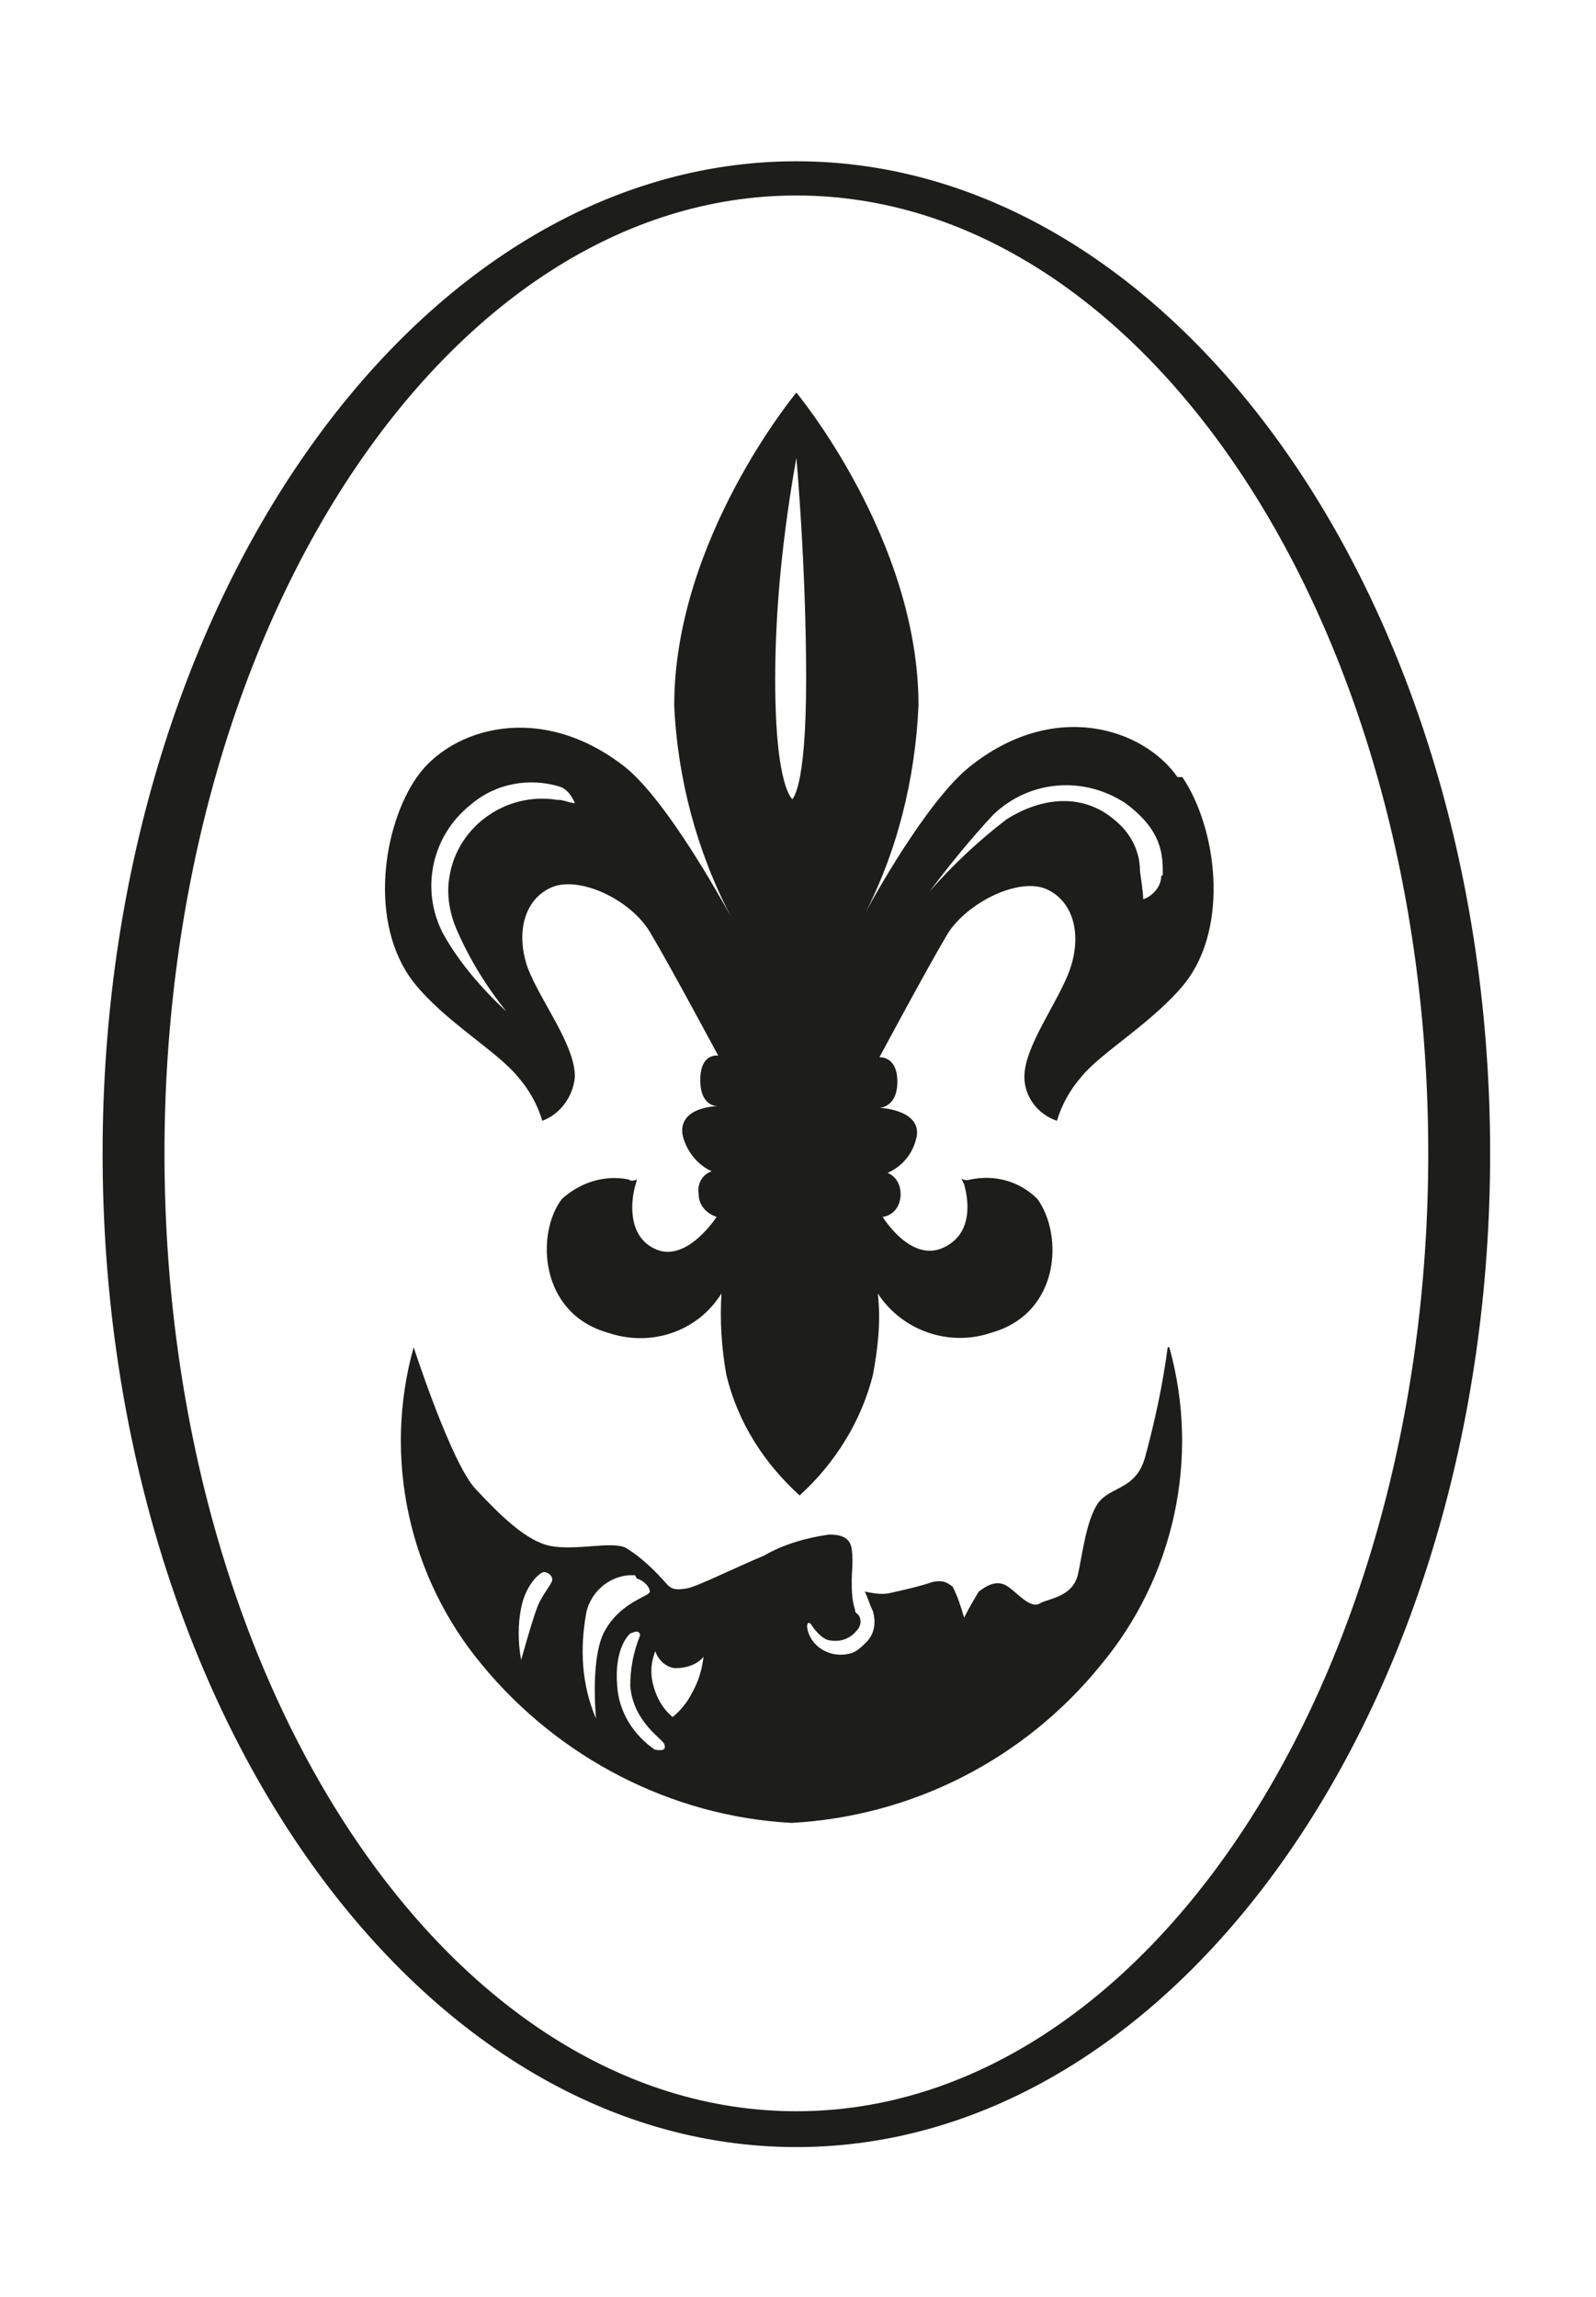 <?xml version="1.0" encoding="UTF-8"?>
<svg id="Capa_1" xmlns="http://www.w3.org/2000/svg" version="1.1" viewBox="0 0 98 141">
  <!-- Generator: Adobe Illustrator 29.1.0, SVG Export Plug-In . SVG Version: 2.1.0 Build 142)  -->
  <defs>
    <style>
      .st0 {
        fill: #1d1d1b;
      }
    </style>
  </defs>
  <path class="st0" d="M33.4,96.5c-.2,0-1.1.7-1.4,2.2-.2,1-.2,2.1,0,3.2,0,0,.8-2.9,1.1-3.5.4-.8.9-1.3.8-1.5,0-.2-.3-.4-.5-.4M39,96.7c-1.4-.1-2.7.9-3,2.3-.4,2.2-.3,4.4.6,6.5,0,0-.4-3.9.6-5.5,1-1.7,2.7-2,2.7-2.3s-.4-.7-.8-.8M38.8,100.2c-.2.1-1.1,1-.9,3.3.1,1.6,1,3,2.3,3.9.5.1.7,0,.6-.3,0-.3-1.9-1.3-2.1-3.6,0-1.1.2-2.1.6-3.1,0-.3-.3-.3-.6-.1M40.3,101.2c-.3.7-.4,1.4-.2,2.2.2.8.6,1.5,1.2,2,.5-.4.9-.9,1.2-1.5.4-.7.6-1.4.7-2.2-.4.5-1.1.7-1.7.7-.6,0-1.2-.6-1.3-1.2h0ZM71.8,82.7c1.9,6.8.3,14.1-4.2,19.5-4.7,5.8-11.6,9.3-19,9.7-7.4-.4-14.3-4-19-9.7-4.5-5.4-6.1-12.7-4.2-19.5,0,0,2.3,7.1,3.8,8.7,1.5,1.6,3.1,3.2,4.6,3.5,1.6.3,3.7-.3,4.6.1,1,.6,1.8,1.4,2.6,2.3.3.3.6.3,1.2.2.6-.1,3-1.3,4.7-2,1.2-.7,2.6-1.1,4-1.3.8,0,1.3.2,1.4.9.1.7,0,1.4,0,1.9,0,.6,0,1.2.2,1.8,0,.3.2.2.3.5.1.3,0,.6-.2.8-.4.5-1,.7-1.6.6-.5,0-1.1-.8-1.2-1-.2-.2-.3,0-.2.4.3,1.1,1.5,1.7,2.6,1.4.4-.1.7-.4,1-.7.5-.5.6-1.2.4-1.9-.2-.4-.3-.8-.5-1.2.5.1,1,.2,1.5.1.9-.2,1.8-.4,2.7-.7.6-.1.8,0,1.2.3.3.6.5,1.2.7,1.9.3-.6.6-1.1.9-1.6.4-.3,1.1-.8,1.8-.3.7.5,1.4,1.4,2,1,.6-.3,2-.4,2.3-1.8.3-1.4.5-3.2,1.2-4.3.8-1.1,2.3-.8,2.9-2.8.6-2.2,1.1-4.5,1.4-6.8"/>
  <path class="st0" d="M71.3,53.8c0,.6-.5,1.2-1.1,1.4,0,0,0-.4-.2-1.7,0-1.3-.6-2.4-1.6-3.2-1.9-1.6-4.4-1.4-6.6,0-1.7,1.3-3.3,2.8-4.7,4.4,1.2-1.6,2.5-3.2,3.9-4.7,2.2-2.1,5.5-2.4,8.1-.7,2.3,1.7,2.3,3.2,2.3,4.4M48.7,49.1s-1.1-.6-1.1-7.4c0-4.5.5-9.1,1.3-13.6,0,0,.6,6.6.6,13.6s-.9,7.4-.9,7.4h0ZM34.2,49.1c-3.1-.5-6.1,1.6-6.6,4.7-.2,1.1,0,2.3.5,3.4.8,1.8,1.8,3.4,3,4.9-1.5-1.4-2.9-3-3.9-4.8-1.4-2.7-.7-6,1.7-7.9,1.5-1.3,3.6-1.7,5.5-1.1.6.2.9,1,.9,1-.3,0-.7-.2-1-.2M72.3,47.7c-2.1-3-7.6-4.8-12.8-.6-2.6,2.1-6,8.2-6.5,9.2,2.1-4,3.2-8.5,3.4-13,0-10.2-7.5-19.2-7.5-19.2,0,0-7.5,9-7.5,19.2.2,4.5,1.4,9,3.5,13-.5-.9-3.9-7.1-6.5-9.2-5.2-4.1-10.7-2.4-12.8.6-2.1,3-3,9-.2,12.6,1.9,2.4,5.1,4.2,6.4,5.8.7.8,1.2,1.7,1.5,2.7,1.1-.4,1.9-1.5,2-2.7,0-2-2.1-4.6-2.9-6.7-.7-2-.3-4.1,1.4-4.9,1.7-.8,4.9.7,6.1,2.7,1.2,2,4.2,7.6,4.2,7.6,0,0-1.1-.2-1.1,1.5s1.1,1.6,1.1,1.6c0,0-2.4,0-2.2,1.7.2,1,.9,1.9,1.8,2.3-.6.2-.9.8-.8,1.4,0,.7.5,1.2,1.1,1.4,0,0-1.8,2.8-3.7,2-1.9-.8-1.5-3.2-1.3-3.9.1-.3.1-.4.1-.4-.2.1-.4.1-.5,0-1.5-.3-3,.2-4.1,1.2-1.6,2.1-1.4,7,2.8,8.2,2.6.9,5.5,0,7-2.4-.1,1.7,0,3.3.3,5,.7,2.9,2.3,5.4,4.5,7.4,2.2-2,3.8-4.6,4.5-7.4.3-1.6.5-3.3.3-5,1.5,2.3,4.4,3.3,7,2.4,4.2-1.2,4.4-6,2.8-8.2-1.1-1.1-2.6-1.5-4.1-1.2-.6.2-.7-.4-.4.3.2.7.7,3-1.3,3.9-2,.9-3.7-1.9-3.7-1.9.7-.1,1.1-.7,1.1-1.4,0-.6-.3-1.1-.8-1.3.9-.4,1.6-1.2,1.8-2.3.2-1.6-2.3-1.7-2.3-1.7,0,0,1.1,0,1.1-1.6s-1.1-1.5-1.1-1.5c0,0,3-5.6,4.2-7.6,1.2-1.9,4.4-3.5,6.1-2.7,1.7.8,2.1,2.9,1.4,4.9-.7,2-2.8,4.7-2.8,6.6,0,1.2.8,2.3,2,2.7.3-1,.8-1.9,1.5-2.7,1.2-1.5,4.5-3.4,6.4-5.8,2.7-3.5,1.9-9.5-.2-12.6"/>
  <path class="st0" d="M6.3,70.8c0,33.7,19.1,61,42.6,61s42.6-27.4,42.6-61S72.3,9.9,48.9,9.9,6.3,37.2,6.3,70.8M10.1,70.8c0-32.4,17.4-58.8,38.8-58.8s38.8,26.4,38.8,58.8-17.4,58.8-38.8,58.8S10.1,103.3,10.1,70.8"/>
</svg>